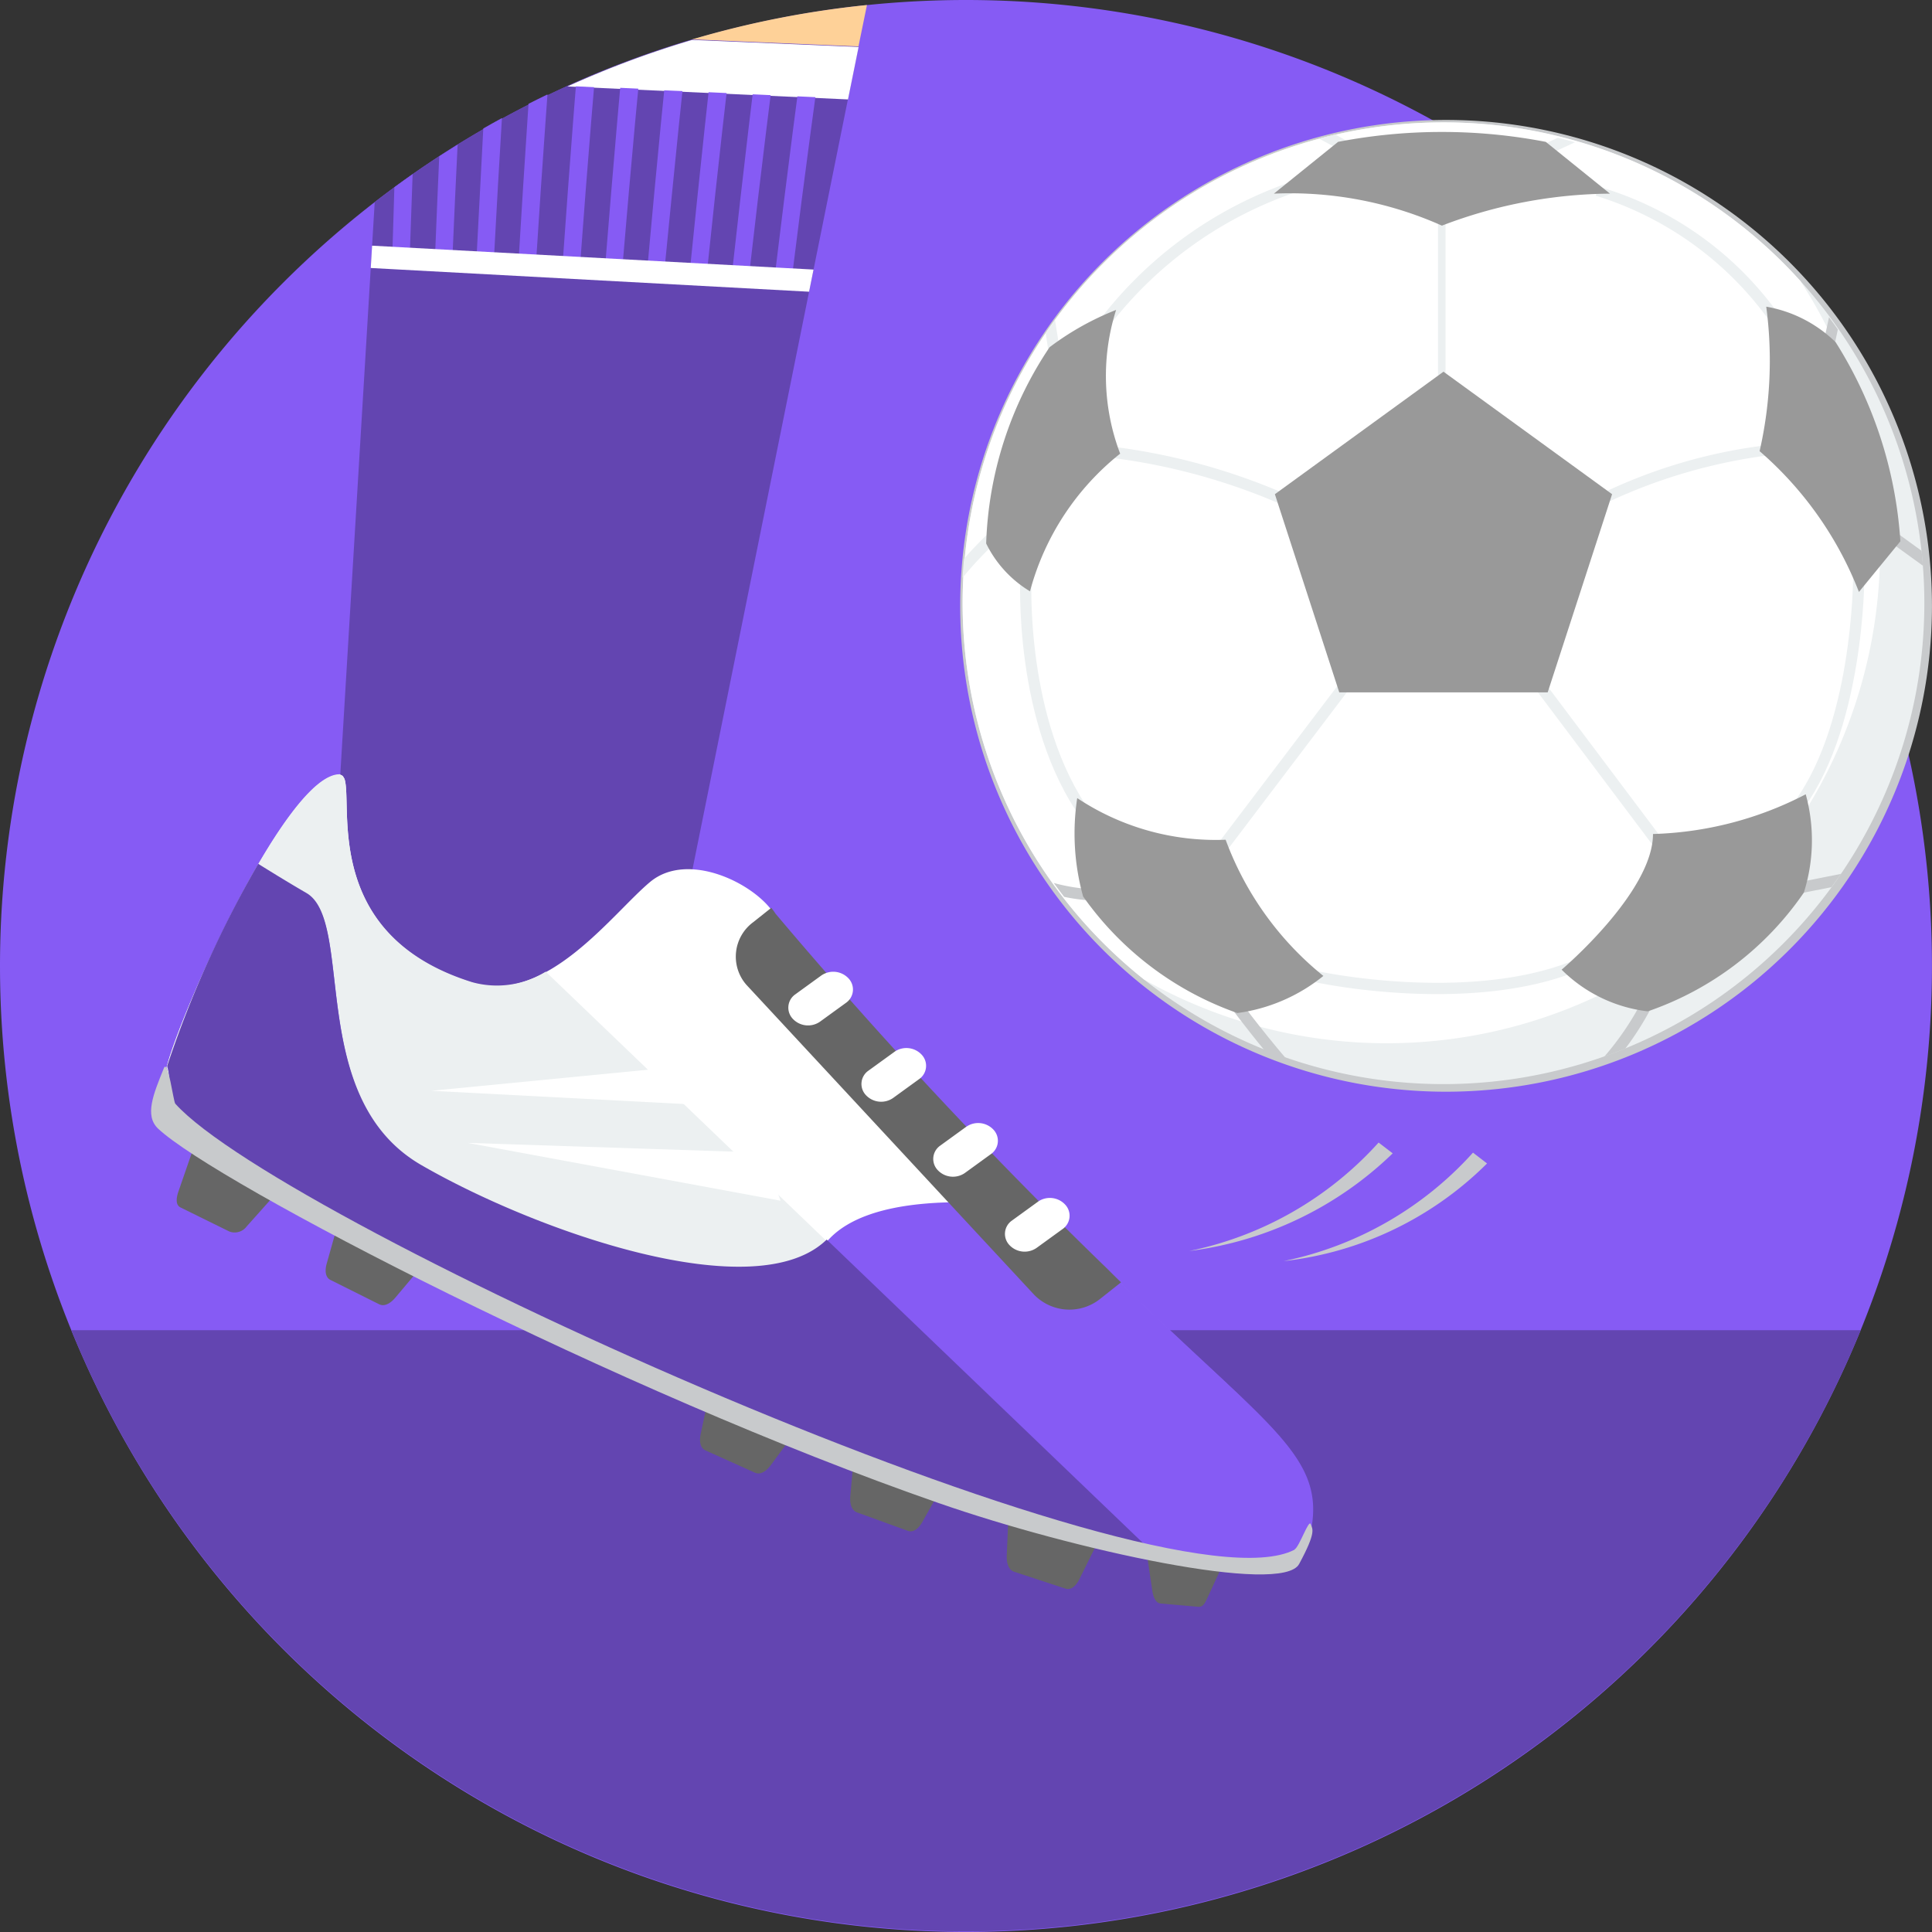 <svg id="Capa_1" data-name="Capa 1" xmlns="http://www.w3.org/2000/svg" viewBox="0 0 58.097 58.097">
  <rect x="0" y="0" width="58.097" height="58.097" fill="#333333" stroke="none"/>
  <defs>
    <style>
      .cls-1 {
        fill: #865bf4;
      }

      .cls-2 {
        fill: #6345b1;
      }

      .cls-3 {
        fill: #fff;
      }

      .cls-4 {
        fill: #c8cacc;
      }

      .cls-5 {
        fill: #ecf0f1;
      }

      .cls-6 {
        fill: #4d4d4d;
      }

      .cls-7 {
        fill: #999;
      }

      .cls-8 {
        fill: #666;
      }

      .cls-9 {
        fill: #fed198;
      }
    </style>
  </defs>
  <title>ff2ed282-69e9-48a2-894e-429b957ba76d</title>
  <g>
    <path class="cls-1" d="M29.048,0A29.048,29.048,0,1,1,0,29.048,29.048,29.048,0,0,1,29.048,0Z"/>
    <path class="cls-2" d="M25.818,1.4l-6.191,30.67-9.711-3.51L11.268,6.078a28.954,28.954,0,0,1,9.547-4.893l5,.212Z"/>
    <path class="cls-3" d="M25.818,1.418,25.5,2.99,17.064,2.6a28.887,28.887,0,0,1,3.751-1.4l5,.212Z"/>
    <path class="cls-1" d="M24.519,2.922q-.079.573-.155,1.145-.269,2.009-.519,4.026l-.519-.023q.249-2.056.513-4.11.069-.531.139-1.063l.541.025ZM11.86,5.631h0q.272-.2.548-.394-.044,1.18-.083,2.361L11.8,7.576q.029-.973.059-1.944ZM13.208,4.7h0q.274-.178.553-.351Q13.68,6,13.609,7.654l-.524-.023Q13.143,6.164,13.208,4.7Zm1.326-.837h0c.185-.107.372-.211.56-.313q-.127,2.079-.237,4.161l-.524-.023q.1-1.913.2-3.825ZM15.9,3.118h0c.187-.094.374-.188.563-.278l-.053.737q-.15,2.091-.282,4.186L15.6,7.741q.128-2.137.27-4.27l.024-.353h0Zm1.964-.5h0q-.044.521-.087,1.042-.17,2.079-.322,4.159L16.928,7.8q.149-2.123.313-4.243.037-.48.076-.961l.543.025Zm1.33.049h0q-.05.531-.1,1.062-.189,2.065-.363,4.133l-.52-.023q.169-2.109.352-4.215.043-.491.087-.983l.542.025Zm1.328.072h0q-.057.541-.113,1.082Q20.2,5.872,20,7.927l-.519-.022q.189-2.094.393-4.189.049-.5.1-1Zm1.327.061h0q-.064.551-.126,1.1-.23,2.038-.442,4.081l-.518-.023q.21-2.084.433-4.164.055-.511.112-1.021l.541.025Zm1.325.061h0q-.071.561-.14,1.123-.249,2.025-.481,4.054l-.519-.023q.23-2.069.474-4.137.062-.521.125-1.042Z"/>
    <path class="cls-3" d="M24.464,8.106l-.134.666L11.149,8.059l.04-.671Z"/>
    <path class="cls-4" d="M43.485,3.607A14.611,14.611,0,1,1,28.874,18.219,14.612,14.612,0,0,1,43.485,3.607Z"/>
    <path class="cls-5" d="M43.407,3.68a14.46,14.46,0,1,1-14.46,14.46A14.46,14.46,0,0,1,43.407,3.68Z"/>
    <path class="cls-3" d="M43.407,3.68A14.423,14.423,0,0,1,54.138,8.448,14.838,14.838,0,0,1,34.406,29.457a14.46,14.46,0,0,1,9-25.777Z"/>
    <path class="cls-6" d="M43.509,5.886a12.24,12.24,0,0,0-2.732-.711Z"/>
    <g>
      <path class="cls-5" d="M43.469,6.525v4.993h-.227V6.525Z"/>
      <path class="cls-5" d="M39.117,5.73a11.922,11.922,0,0,0-5.783,4.1l-.284-.188A12.285,12.285,0,0,1,39.029,5.4l.087.329Z"/>
      <path class="cls-5" d="M33.37,13.422a18.968,18.968,0,0,1,5.356,1.464l-.153.3a18.609,18.609,0,0,0-5.225-1.428l.023-.339Z"/>
      <path class="cls-5" d="M31.018,17.41c0,.01-.2,4.28,1.795,7.032l-.276.2c-2.08-2.869-1.856-7.278-1.854-7.289Z"/>
      <path class="cls-5" d="M39.157,29.105a1.727,1.727,0,0,1,.24.05c.815.2,4.94.914,7.88-.256l.125.316c-3.04,1.209-7.248.475-8.084.27-.1-.025-.166-.041-.171-.041l.01-.339h0Z"/>
      <path class="cls-5" d="M56.064,17.3c0,.011.018,4.785-2.022,7.258l-.262-.216c1.951-2.365,1.945-7.006,1.944-7.016l.34-.027h0Z"/>
      <path class="cls-5" d="M53.119,13.7A16.276,16.276,0,0,0,48.4,15.076l-.1-.3A15.764,15.764,0,0,1,53.028,13.4Z"/>
      <path class="cls-5" d="M40.648,20.623l-3.837,5.062-.269-.209,3.837-5.062Z"/>
      <path class="cls-5" d="M46.305,20.333l3.7,4.923-.274.2-3.7-4.923.274-.2Z"/>
      <path class="cls-5" d="M48.09,5.617A10.142,10.142,0,0,1,53.53,9.51l-.284.188a10.092,10.092,0,0,0-5.263-3.814l.107-.267h0Z"/>
    </g>
    <g>
      <path class="cls-4" d="M37.228,30.013s.632.869,1.487,1.869q-.323-.11-.639-.235c-.662-.8-1.113-1.42-1.116-1.424l.267-.21h0Z"/>
      <path class="cls-4" d="M49.777,30.061a8.732,8.732,0,0,1-.9,1.468c-.208.085-.419.166-.632.242a8.575,8.575,0,0,0,1.226-1.857Z"/>
    </g>
    <path class="cls-5" d="M29.852,16.394a11.007,11.007,0,0,0-.905.976c.01-.191.025-.38.042-.569.384-.434.684-.715.685-.716l.178.309Z"/>
    <path class="cls-4" d="M32.913,27.081A5.178,5.178,0,0,1,32,26.969c-.106-.137-.21-.276-.311-.417a5.446,5.446,0,0,0,1.224.19Z"/>
    <g>
      <path class="cls-5" d="M40.585,4.667l-.921-.5c.162-.043.324-.084.488-.122l.578.312Z"/>
      <path class="cls-5" d="M46.114,4.482l.731-.339c.173.042.345.086.516.135L46.235,4.8l-.121-.318Z"/>
      <path class="cls-5" d="M31.545,10.676l-.1-.657q.137-.2.28-.4l.161,1.019Z"/>
    </g>
    <g>
      <path class="cls-4" d="M54.794,10.5,55,9.538c.091.122.179.245.266.369l-.133.616-.339-.028h0Z"/>
      <path class="cls-4" d="M57.085,16.056l.7.508c.016.149.031.3.042.45l-.945-.684.2-.274h0Z"/>
      <path class="cls-4" d="M53.813,26.584l1.548-.306q-.139.2-.286.4l-1.186.234Z"/>
    </g>
    <g>
      <path class="cls-7" d="M43.407,11.177l2.535,1.842,2.535,1.842-.968,2.98-.969,2.98H40.273l-.968-2.98-.968-2.98,2.535-1.842,2.535-1.842h0Z"/>
      <path class="cls-7" d="M43.36,6.785a14.38,14.38,0,0,1,5.053-.962l-1.93-1.557a16.506,16.506,0,0,0-6.246,0l-1.93,1.557A11.2,11.2,0,0,1,43.36,6.785Z"/>
      <path class="cls-7" d="M32.394,24a7.528,7.528,0,0,0,4.462,1.252,9.474,9.474,0,0,0,2.939,4.095,5.208,5.208,0,0,1-2.587,1.116,9.55,9.55,0,0,1-4.638-3.506A7.079,7.079,0,0,1,32.393,24Zm17.316,1.079h0A10.587,10.587,0,0,0,54.3,23.885a5.221,5.221,0,0,1-.057,2.957,9.378,9.378,0,0,1-4.693,3.57,4.387,4.387,0,0,1-2.59-1.253s2.753-2.332,2.747-4.084h0Z"/>
      <path class="cls-7" d="M31.562,10.441a8.411,8.411,0,0,1,2-1.121,6.588,6.588,0,0,0,.122,4.322,7.892,7.892,0,0,0-2.711,4.139,3.438,3.438,0,0,1-1.318-1.438A11.209,11.209,0,0,1,31.562,10.441ZM53.113,9.222h0A3.95,3.95,0,0,1,55.2,10.291a12.736,12.736,0,0,1,1.946,5.986L55.9,17.8a10.765,10.765,0,0,0-2.987-4.233,12.247,12.247,0,0,0,.2-4.341Z"/>
    </g>
    <path class="cls-2" d="M2.145,40H55.951A29.057,29.057,0,0,1,2.146,40Z"/>
    <path class="cls-8" d="M36.441,46.851l-1.663-.317a.243.243,0,0,0-.279.277l.153,1.03c.027.18.1.364.247.377l1.134.1c.146.013.207-.12.279-.277l.376-.814c.073-.158-.1-.35-.247-.377ZM8.179,35.456h0l-1.837-1.1a.374.374,0,0,0-.52.155l-.45,1.3c-.07.2-.105.42.06.5l1.466.722a.45.45,0,0,0,.521-.155l.822-.92a.33.33,0,0,0-.061-.5Zm4.393,2.113h0l-1.922-.96a.361.361,0,0,0-.491.2l-.333,1.183c-.059.208-.05.42.117.5l1.456.727c.167.084.351-.033.491-.2l.8-.95A.339.339,0,0,0,12.572,37.569Zm11.191,5h0l-1.96-.883a.35.35,0,0,0-.474.223l-.258,1.207c-.045.212-.024.426.146.5l1.485.669c.17.076.344-.049.473-.223l.734-.993a.349.349,0,0,0-.146-.5ZM28.137,44.2h0l-2.017-.732a.331.331,0,0,0-.437.266l-.113,1.245c-.02.219.026.433.2.5l1.528.554c.176.064.331-.078.437-.266l.6-1.067a.369.369,0,0,0-.2-.5Zm4.647,1.7h0l-2.035-.669a.325.325,0,0,0-.421.283l-.054,1.256c-.009.221.046.435.222.494l1.541.506c.177.058.325-.09.421-.283L33,46.392a.377.377,0,0,0-.222-.493Z"/>
    <path class="cls-3" d="M39.361,46.2c.588-2.461-1.288-3.261-6.094-8.034a144.83,144.83,0,0,1-9.987-10.688c-.586-.917-2.595-1.9-3.729-.958s-3.132,3.726-5.357,3.029c-5.017-1.571-3.3-6.237-3.972-6.251-1.6-.034-4.822,7.218-5.213,8.809.1.174.116,1.571.168,1.616C9.8,37.682,30.932,46.856,38.589,47.212c.149.007.643-.953.773-1.013Z"/>
    <path class="cls-5" d="M16.41,29.219a2.789,2.789,0,0,1-2.216.315c-4.529-1.418-3.574-5.357-3.836-6.121l-.135-.13C8.62,23.248,5.4,30.5,5.01,32.092c.1.174.116,1.571.168,1.616C9.169,37.124,25.431,44.589,34.737,46.8L16.411,29.219Z"/>
    <path class="cls-1" d="M39.384,46.2c.588-2.46-1.288-3.261-6.094-8.034-.612-.607-1.22-1.219-1.818-1.825-2.239-.3-5.3-.4-6.541.92-2.059,2.2-8.764-.162-12.252-2.174S10.686,27.751,9.22,26.9c-.46-.266-.967-.576-1.448-.877a32.812,32.812,0,0,0-2.74,6.081c.1.173.116,1.572.168,1.616,4.625,3.96,27.364,14.119,33.265,13.463.148-.016.789-.927.919-.987Z"/>
    <path class="cls-2" d="M24.859,37.275c-2.13,2.084-8.734-.247-12.187-2.239-3.488-2.012-1.993-7.335-3.458-8.183-.459-.266-.967-.576-1.449-.877a32.784,32.784,0,0,0-2.739,6.081c.1.174.116,1.571.168,1.616C9.185,37.09,25.447,44.554,34.753,46.767l-9.894-9.492h0Z"/>
    <path class="cls-8" d="M33.71,38.56q-.2-.192-.4-.394a144.83,144.83,0,0,1-9.987-10.688,1.773,1.773,0,0,0-.131-.178l-.541.43a1.287,1.287,0,0,0-.209,1.881l8.649,9.316a1.481,1.481,0,0,0,1.987.135l.631-.5h0Z"/>
    <path class="cls-4" d="M38.93,46.6C34.914,48.7,8.515,36.8,5.271,33.189c-.057-.063-.22-1.375-.345-1.064-.309.767-.59,1.421-.17,1.816,1.735,1.63,13.812,7.9,23.467,11.256,4.082,1.421,10.333,2.779,10.843,1.834.52-.963.406-1.044.348-1.2s-.342.687-.486.763Z"/>
    <g>
      <path class="cls-3" d="M31.214,36.135l-.786.57a.487.487,0,0,0-.075.734.628.628,0,0,0,.816.088l.786-.57a.487.487,0,0,0,.075-.734.628.628,0,0,0-.816-.089Z"/>
      <path class="cls-3" d="M29.058,33.881l-.786.57a.487.487,0,0,0-.075.734.628.628,0,0,0,.816.089l.786-.57a.487.487,0,0,0,.075-.734.628.628,0,0,0-.816-.088h0Z"/>
      <path class="cls-3" d="M26.9,31.627l-.787.57a.487.487,0,0,0-.075.734.628.628,0,0,0,.816.088l.786-.57a.487.487,0,0,0,.075-.734.628.628,0,0,0-.815-.089h0Z"/>
      <path class="cls-3" d="M24.7,29.332l-.786.57a.487.487,0,0,0-.075.734.629.629,0,0,0,.816.089l.786-.57a.487.487,0,0,0,.075-.734.628.628,0,0,0-.815-.089Z"/>
      <path class="cls-3" d="M21.8,31.942l-8.829.859,9.554.5L21.8,31.941h0Zm1.131,2.718h0l-8.866-.292,9.408,1.738Z"/>
    </g>
    <g>
      <path class="cls-4" d="M44.717,34.986A10.283,10.283,0,0,1,38.6,37.923a10.5,10.5,0,0,0,5.694-3.262l.423.325h0Z"/>
      <path class="cls-4" d="M41.88,34.682a10.712,10.712,0,0,1-6.118,2.937,10.5,10.5,0,0,0,5.694-3.262l.423.325Z"/>
    </g>
    <path class="cls-9" d="M20.815,1.184l5,.212L26.07.151a28.851,28.851,0,0,0-5.255,1.033Z"/>
  </g>
</svg>
